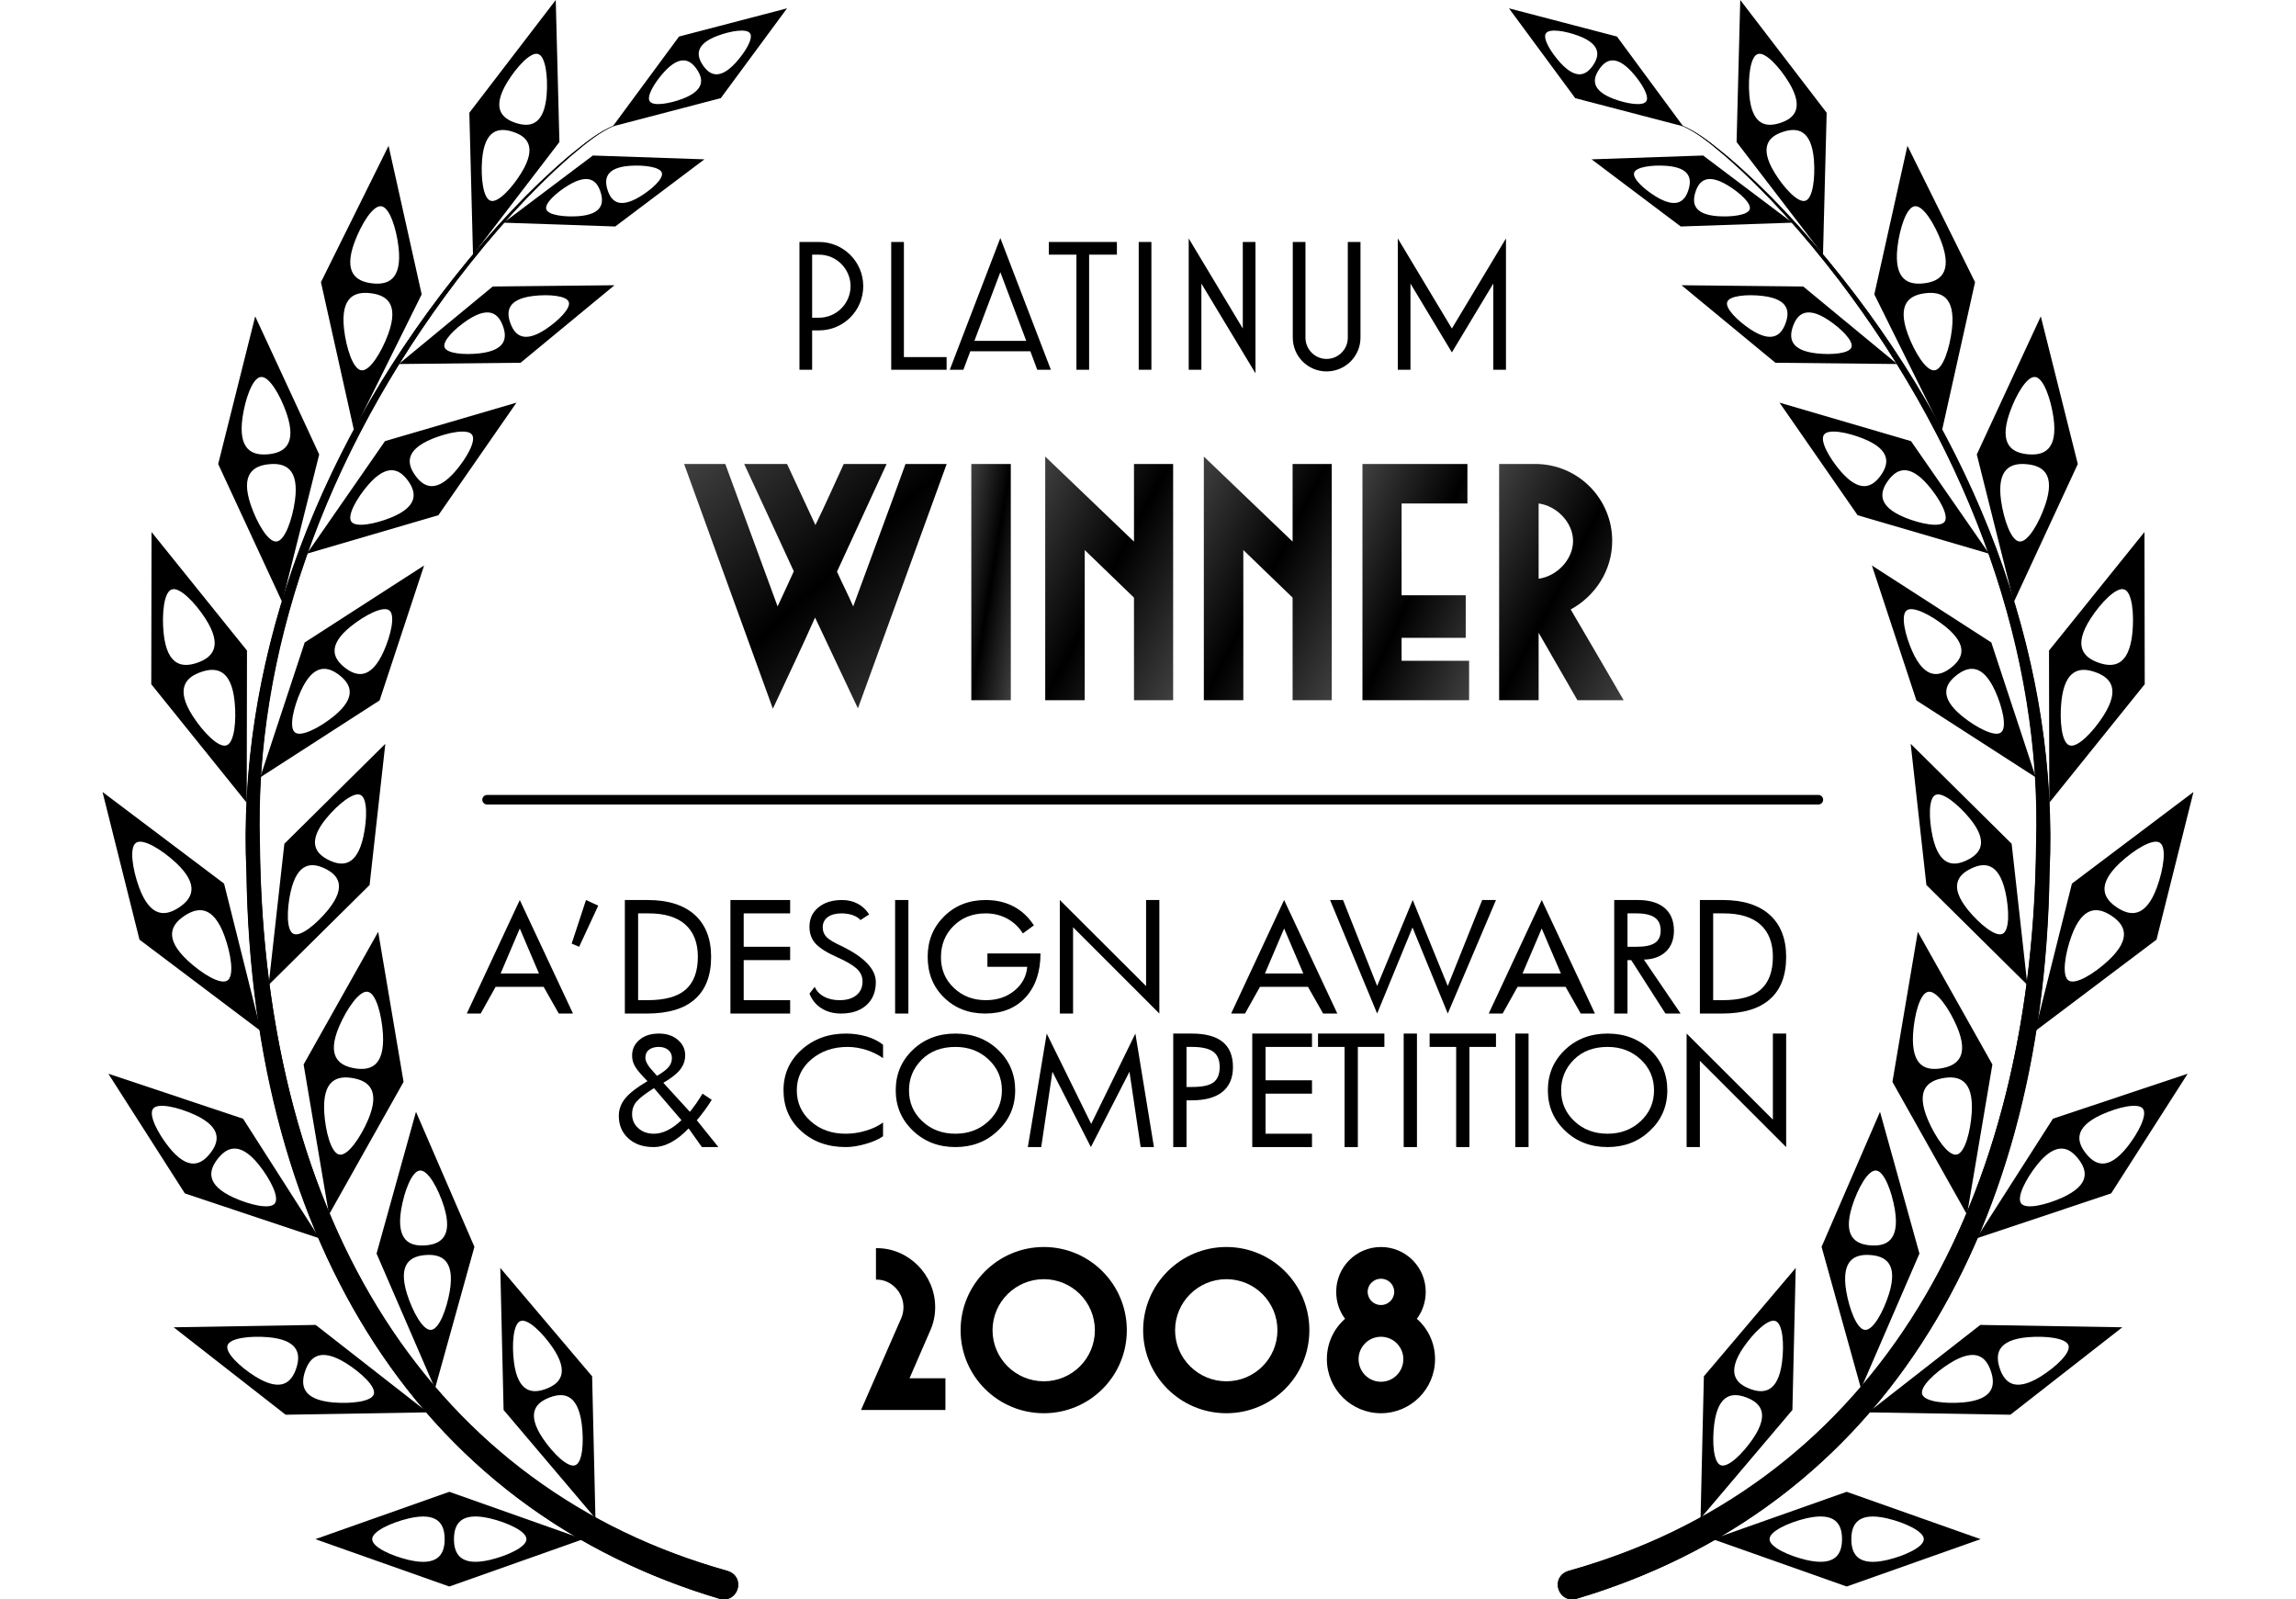 <?xml version="1.0" encoding="utf-8"?>
<!-- Generator: Adobe Illustrator 29.1.0, SVG Export Plug-In . SVG Version: 9.03 Build 55587)  -->
<svg version="1.1" id="Outlined" xmlns="http://www.w3.org/2000/svg" xmlns:xlink="http://www.w3.org/1999/xlink" x="0px" y="0px"
	 viewBox="0 0 680.315 473.907" style="enable-background:new 0 0 680.315 473.907;" xml:space="preserve">
<g>
	<g id="winner">
		
			<linearGradient id="SVGID_1_" gradientUnits="userSpaceOnUse" x1="-80.703" y1="534.676" x2="-79.703" y2="533.676" gradientTransform="matrix(77.805 0 0 -72.504 6488.346 38897.703)">
			<stop  offset="0" style="stop-color:#000000;stop-opacity:0.75"/>
			<stop  offset="0.5" style="stop-color:#000000"/>
			<stop  offset="1" style="stop-color:#000000;stop-opacity:0.75"/>
		</linearGradient>
		<path style="fill:url(#SVGID_1_);" d="M202.705,137.472h12.201l15.501,42.203
			c1.6-3.501,3.2-6.8,4.8-10.401c-4.701-10.201-10.001-21.701-14.701-31.802
			h12.701l8.401,18.101c2.9-5.9,5.7-12.301,8.4-18.101h12.701
			l-14.701,31.902c1.8,4.001,3,6.201,4.8,10.301
			c4.9-13.401,10.701-28.902,15.501-42.203h12.201l-26.302,72.404l-12.701-26.901
			c-3.8,8.601-8.701,18.801-12.501,27.001L202.705,137.472z"/>
		
			<linearGradient id="SVGID_00000119098728446517253170000018362764689180377221_" gradientUnits="userSpaceOnUse" x1="-80.787" y1="534.591" x2="-79.787" y2="533.591" gradientTransform="matrix(11.701 0 0 -70.004 1233.076 37561.223)">
			<stop  offset="0" style="stop-color:#000000;stop-opacity:0.75"/>
			<stop  offset="0.5" style="stop-color:#000000"/>
			<stop  offset="1" style="stop-color:#000000;stop-opacity:0.75"/>
		</linearGradient>
		<path style="fill:url(#SVGID_00000119098728446517253170000018362764689180377221_);" d="M287.805,137.472h11.701
			V207.476h-11.701V137.472z"/>
		
			<linearGradient id="SVGID_00000172430774705734149950000006145030769439602576_" gradientUnits="userSpaceOnUse" x1="-80.795" y1="534.584" x2="-79.795" y2="533.584" gradientTransform="matrix(37.902 0 0 -72.205 3371.737 38735.246)">
			<stop  offset="0" style="stop-color:#000000;stop-opacity:0.75"/>
			<stop  offset="0.5" style="stop-color:#000000"/>
			<stop  offset="1" style="stop-color:#000000;stop-opacity:0.75"/>
		</linearGradient>
		<path style="fill:url(#SVGID_00000172430774705734149950000006145030769439602576_);" d="M347.607,137.472V207.476
			h-11.601v-30.402c-5.4-5.201-9.301-9.001-14.601-14.101V207.476h-11.701v-72.205
			l26.302,25.202v-23.001H347.607z"/>
		
			<linearGradient id="SVGID_00000023996324019178685700000003505771583902845086_" gradientUnits="userSpaceOnUse" x1="-80.795" y1="534.584" x2="-79.795" y2="533.584" gradientTransform="matrix(37.902 0 0 -72.205 3418.741 38735.246)">
			<stop  offset="0" style="stop-color:#000000;stop-opacity:0.75"/>
			<stop  offset="0.5" style="stop-color:#000000"/>
			<stop  offset="1" style="stop-color:#000000;stop-opacity:0.75"/>
		</linearGradient>
		<path style="fill:url(#SVGID_00000023996324019178685700000003505771583902845086_);" d="M394.605,137.472V207.476
			h-11.601v-30.402c-5.4-5.201-9.301-9.001-14.601-14.101V207.476h-11.701v-72.205
			l26.302,25.202v-23.001H394.605z"/>
		
			<linearGradient id="SVGID_00000085234070224756592210000013975910785978375562_" gradientUnits="userSpaceOnUse" x1="-80.791" y1="534.588" x2="-79.791" y2="533.588" gradientTransform="matrix(31.602 0 0 -70.004 2956.745 37561.223)">
			<stop  offset="0" style="stop-color:#000000;stop-opacity:0.75"/>
			<stop  offset="0.5" style="stop-color:#000000"/>
			<stop  offset="1" style="stop-color:#000000;stop-opacity:0.75"/>
		</linearGradient>
		<path style="fill:url(#SVGID_00000085234070224756592210000013975910785978375562_);" d="M403.701,137.472h31.102
			v11.701h-19.501v27.202h19.001v12.601h-19.001v6.801h20.001V207.476h-31.602V137.472z"
			/>
		
			<linearGradient id="SVGID_00000070802292496842171970000017413618523850289336_" gradientUnits="userSpaceOnUse" x1="-80.872" y1="534.507" x2="-79.872" y2="533.507" gradientTransform="matrix(36.902 0 0 -70.004 3425.447 37561.223)">
			<stop  offset="0" style="stop-color:#000000;stop-opacity:0.75"/>
			<stop  offset="0.5" style="stop-color:#000000"/>
			<stop  offset="1" style="stop-color:#000000;stop-opacity:0.75"/>
		</linearGradient>
		<path style="fill:url(#SVGID_00000070802292496842171970000017413618523850289336_);" d="M467.403,207.476
			l-11.501-20.001V207.476h-11.701v-70.004h10.701c12.6,0,22.801,10.201,22.801,22.801
			c0,8.801-5.1,16.401-12.301,20.301c5.001,8.5,10.701,18.301,15.701,26.902
			H467.403z M455.902,149.172v22.301c5.3-0.7,10.201-5.6,10.201-11.201
			C466.103,154.773,461.202,149.873,455.902,149.172z"/>
	</g>
	<g id="awardstatus">
		<path d="M242.683,97.893h-2.044v11.661h-3.758V71.696h5.803
			c7.24,0,13.099,5.858,13.099,13.098C255.782,92.034,249.923,97.893,242.683,97.893z
			 M242.683,75.454h-2.044v18.68h2.044c5.14,0,9.34-4.2,9.34-9.34
			C252.024,79.654,247.823,75.454,242.683,75.454z"/>
		<path d="M264.071,109.554V71.696h3.758v34.1h12.656v3.758H264.071z"/>
		<path d="M305.299,104.083h-17.796l-2.045,5.471h-4.035l14.978-39.019l14.978,39.019
			h-4.035L305.299,104.083z M288.719,100.987h15.364l-7.682-20.338L288.719,100.987z"/>
		<path d="M322.708,75.454v34.1h-3.758V75.454h-8.18v-3.758h20.173v3.758H322.708z"/>
		<path d="M337.407,109.554V71.696h3.758v37.858H337.407z"/>
		<path d="M355.977,84.021v25.533h-3.758V70.646l16.027,26.694V71.696h3.758v38.908
			L355.977,84.021z"/>
		<path d="M393.06,110.051c-5.527,0-10.004-4.477-10.004-10.003v-28.352h3.758v28.352
			c0,3.482,2.819,6.3,6.246,6.3c3.482,0,6.3-2.818,6.3-6.3v-28.352h3.758
			v28.352C403.119,105.575,398.587,110.051,393.06,110.051z"/>
		<path d="M446.226,70.646v38.908h-3.758V84.021l-12.27,20.393L417.929,84.021v25.533
			h-3.758V70.646l16.027,26.694L446.226,70.646z"/>
	</g>
	<g id="year">
		<path d="M255.131,417.762l11.95-27.285c0.414-0.967,0.621-2.072,0.621-3.177
			c0-4.49-3.73-8.151-7.806-8.151h-0.345v-9.325h0.345
			c9.256,0,17.2,7.806,17.2,17.477c0,2.418-0.483,4.766-1.451,6.907
			l-6.147,14.161h10.638v9.395H255.131z"/>
		<path d="M309.29,418.729c-13.608,0-24.661-10.983-24.661-24.591
			c0-13.608,11.052-24.66,24.661-24.66c13.608,0,24.591,11.052,24.591,24.66
			C333.881,407.746,322.898,418.729,309.29,418.729z M309.29,379.01
			c-8.358,0-15.197,6.77-15.197,15.128s6.838,15.128,15.197,15.128
			c8.358,0,15.128-6.77,15.128-15.128S317.648,379.01,309.29,379.01z"/>
		<path d="M363.381,418.729c-13.608,0-24.661-10.983-24.661-24.591
			c0-13.608,11.052-24.66,24.661-24.66c13.608,0,24.591,11.052,24.591,24.66
			C387.972,407.746,376.989,418.729,363.381,418.729z M363.381,379.01
			c-8.358,0-15.197,6.77-15.197,15.128s6.838,15.128,15.197,15.128
			c8.358,0,15.127-6.77,15.127-15.128S371.739,379.01,363.381,379.01z"/>
		<path d="M409.183,418.729c-8.842,0-16.025-7.184-16.025-16.026
			c0-4.766,2.072-9.049,5.388-11.95c-1.658-2.21-2.625-4.974-2.625-8.013
			c0-7.322,5.941-13.263,13.263-13.263c7.322,0,13.263,5.94,13.263,13.263
			c0,3.039-0.967,5.802-2.625,8.013c3.315,2.901,5.388,7.184,5.388,11.95
			C425.209,411.545,418.025,418.729,409.183,418.729z M409.183,396.072
			c-3.661,0-6.631,2.97-6.631,6.631c0,3.73,2.97,6.701,6.631,6.701
			c3.661,0,6.632-2.971,6.632-6.701C415.815,399.043,412.844,396.072,409.183,396.072z
			 M409.183,378.872c-2.141,0-3.937,1.727-3.937,3.869
			c0,2.211,1.796,3.937,3.937,3.937c2.142,0,3.938-1.727,3.938-3.937
			C413.12,380.599,411.324,378.872,409.183,378.872z"/>
	</g>
	
		<line id="hrline" style="fill:none;stroke:#000000;stroke-width:2.835;stroke-linecap:round;stroke-linejoin:round;stroke-miterlimit:10;" x1="144.321" y1="236.949" x2="538.784" y2="236.949"/>
	<g id="adesignaward">
		<g>
			<path style="fill-rule:evenodd;clip-rule:evenodd;" d="M154.016,266.669l-15.703,33.633h4.117
				l4.425-7.913h14.224l4.487,7.913h4.211L154.016,266.669z M148.331,288.433
				l5.686-13.323l5.682,13.323H148.331z"/>
			<path style="fill-rule:evenodd;clip-rule:evenodd;" d="M205.856,271.059
				c-3.257-2.905-7.896-4.39-13.92-4.39h-6.791v33.633h6.577
				c6.238,0,10.97-1.392,14.165-4.235c3.195-2.812,4.822-6.988,4.822-12.549
				C210.709,278.14,209.082,273.995,205.856,271.059z M203.152,293.224
				c-2.397,2.1-6.176,3.119-11.305,3.119h-2.767v-25.716h3.164
				c4.732,0,8.359,1.112,10.815,3.306c2.459,2.197,3.72,5.382,3.72,9.554
				C206.778,287.874,205.549,291.12,203.152,293.224z"/>
			<polygon style="fill-rule:evenodd;clip-rule:evenodd;" points="234.125,296.343 220.36,296.343 
				220.36,284.475 234.125,284.475 234.125,280.52 220.36,280.52 220.36,270.627 
				234.125,270.627 234.125,266.669 216.429,266.669 216.429,300.302 234.125,300.302 			
				"/>
			<path style="fill-rule:evenodd;clip-rule:evenodd;" d="M249.617,280.426l-0.218-0.093
				c-2.242-1.019-3.748-1.917-4.483-2.691c-0.77-0.77-1.14-1.73-1.14-2.905
				c0-1.237,0.494-2.256,1.475-2.998c0.984-0.743,2.366-1.112,4.117-1.112
				c1.23,0,2.335,0.187,3.319,0.525c0.984,0.37,1.751,0.836,2.273,1.454
				l2.58-1.672c-0.919-1.42-2.059-2.47-3.409-3.181
				c-1.351-0.712-2.888-1.085-4.639-1.085c-2.919,0-5.254,0.743-7.005,2.197
				c-1.782,1.451-2.642,3.368-2.642,5.717c0,2.041,0.615,3.71,1.844,5.04
				c1.226,1.33,3.409,2.691,6.542,4.079c2.642,1.174,4.518,2.29,5.654,3.34
				c1.105,1.05,1.689,2.287,1.689,3.71c0,1.793-0.615,3.15-1.845,4.141
				c-1.226,0.988-2.888,1.451-5.005,1.451c-1.724,0-3.257-0.339-4.549-1.05
				c-1.319-0.68-2.242-1.668-2.767-2.905l-1.565,2.01
				c0.736,1.855,1.903,3.306,3.565,4.356c1.658,1.054,3.592,1.548,5.806,1.548
				c3.164,0,5.682-0.836,7.527-2.504c1.844-1.668,2.767-3.924,2.767-6.832
				C259.509,287.197,256.19,283.701,249.617,280.426z"/>
			<rect x="265.226" y="266.669" style="fill-rule:evenodd;clip-rule:evenodd;" width="3.934" height="33.633"/>
			<path style="fill-rule:evenodd;clip-rule:evenodd;" d="M292.576,282.495v3.958h11.799
				c-0.245,2.843-1.506,5.223-3.81,7.078c-2.304,1.886-5.133,2.812-8.449,2.812
				c-3.782,0-6.946-1.205-9.495-3.648c-2.549-2.411-3.81-5.44-3.81-9.026
				c0-3.768,1.23-6.86,3.748-9.333c2.49-2.473,5.654-3.71,9.495-3.71
				c2.335,0,4.456,0.525,6.359,1.544c1.907,1.023,3.44,2.473,4.67,4.39
				l3.257-2.38c-1.596-2.473-3.596-4.328-5.993-5.596
				c-2.394-1.268-5.16-1.917-8.294-1.917c-4.915,0-9.033,1.61-12.29,4.825
				c-3.257,3.212-4.888,7.202-4.888,11.993c0,4.884,1.599,8.901,4.825,12.055
				c3.226,3.181,7.312,4.76,12.228,4.76c5.04,0,9.033-1.606,11.982-4.822
				c2.919-3.216,4.394-7.544,4.394-12.984H292.576z"/>
			<polygon style="fill-rule:evenodd;clip-rule:evenodd;" points="343.521,266.669 339.59,266.669 
				339.59,292.17 314.026,266.669 314.026,300.302 317.957,300.302 317.957,274.737 
				343.521,300.302 			"/>
			<path style="fill-rule:evenodd;clip-rule:evenodd;" d="M380.491,266.669l-15.699,33.633h4.117
				l4.425-7.913h14.224l4.487,7.913h4.207L380.491,266.669z M374.809,288.433
				l5.682-13.323l5.685,13.323H374.809z"/>
			<polygon style="fill-rule:evenodd;clip-rule:evenodd;" points="439.18,266.669 428.98,292.139 
				418.594,266.669 408.055,292.139 397.948,266.669 394.107,266.669 408.055,300.302 
				418.531,274.799 428.98,300.302 443.267,266.669 			"/>
			<path style="fill-rule:evenodd;clip-rule:evenodd;" d="M456.821,266.669l-15.703,33.633h4.117
				l4.425-7.913h14.228l4.487,7.913h4.207L456.821,266.669z M451.135,288.433
				l5.685-13.323l5.685,13.323H451.135z"/>
			<path style="fill-rule:evenodd;clip-rule:evenodd;" d="M487.089,284.319
				c2.763-0.062,4.946-0.864,6.542-2.38c1.568-1.513,2.366-3.585,2.366-6.183
				c0-2.905-0.922-5.161-2.763-6.736c-1.845-1.547-4.487-2.352-7.958-2.352h-6.974
				v33.633h3.931v-15.827h1.105l10.141,15.827h4.487L487.089,284.319z M490.374,279.373
				c-1.136,0.774-2.946,1.147-5.437,1.147h-2.705v-9.893h2.705
				c2.428,0,4.211,0.432,5.378,1.237c1.167,0.805,1.751,2.1,1.751,3.865
				C492.067,277.397,491.483,278.634,490.374,279.373z"/>
			<path style="fill-rule:evenodd;clip-rule:evenodd;" d="M524.391,271.059
				c-3.254-2.905-7.896-4.39-13.917-4.39h-6.791v33.633h6.577
				c6.235,0,10.967-1.392,14.162-4.235c3.195-2.812,4.826-6.988,4.826-12.549
				C529.247,278.14,527.617,273.995,524.391,271.059z M521.69,293.224
				c-2.397,2.1-6.176,3.119-11.309,3.119h-2.763v-25.716h3.164
				c4.732,0,8.356,1.112,10.815,3.306c2.459,2.197,3.717,5.382,3.717,9.554
				C525.313,287.874,524.087,291.12,521.69,293.224z"/>
			<path style="fill-rule:evenodd;clip-rule:evenodd;" d="M206.468,331.924
				c0.829-0.991,1.627-1.979,2.366-2.998c0.736-0.991,1.413-2.01,2.059-3.06
				l-2.736-1.824c-0.584,0.957-1.168,1.886-1.782,2.781
				c-0.615,0.898-1.292,1.762-1.965,2.598l-7.865-8.594
				c2.304-1.33,3.962-2.629,4.978-3.896c0.981-1.264,1.503-2.687,1.503-4.235
				c0-1.855-0.736-3.368-2.18-4.604c-1.475-1.237-3.319-1.855-5.592-1.855
				c-2.397,0-4.331,0.618-5.775,1.855c-1.475,1.237-2.183,2.781-2.183,4.667
				c0,0.991,0.214,1.948,0.677,2.846c0.459,0.926,1.319,2.038,2.611,3.399
				l1.261,1.33c-3.105,1.824-5.285,3.523-6.577,5.098
				c-1.292,1.579-1.907,3.309-1.907,5.195c0,2.718,0.922,4.946,2.829,6.677
				c1.903,1.731,4.394,2.566,7.464,2.566c1.72,0,3.444-0.466,5.164-1.392
				c1.72-0.929,3.471-2.287,5.223-4.142l3.934,5.534h4.884L206.468,331.924z
				 M198.109,316.16c-0.677,0.801-1.814,1.668-3.44,2.594l-1.105-1.237
				c-0.832-0.895-1.416-1.668-1.782-2.318c-0.37-0.649-0.553-1.237-0.553-1.793
				c0-0.988,0.335-1.793,1.043-2.349s1.689-0.863,2.95-0.863
				c1.136,0,2.059,0.307,2.794,0.895c0.708,0.618,1.078,1.392,1.078,2.38
				C199.093,314.488,198.754,315.386,198.109,316.16z M197.801,334.891
				c-1.35,0.681-2.705,1.019-4.024,1.019c-1.876,0-3.409-0.525-4.639-1.637
				c-1.23-1.081-1.844-2.473-1.844-4.142c0-1.485,0.432-2.722,1.351-3.772
				c0.891-1.05,2.615-2.349,5.133-3.958l8.141,9.492
				C200.537,333.223,199.155,334.211,197.801,334.891z"/>
			<path style="fill-rule:evenodd;clip-rule:evenodd;" d="M261.654,332.574
				c-1.413,1.05-3.102,1.855-5.098,2.442c-1.996,0.618-3.996,0.895-5.993,0.895
				c-4.117,0-7.558-1.206-10.324-3.679c-2.763-2.442-4.145-5.502-4.145-9.212
				c0-3.648,1.444-6.708,4.331-9.15c2.888-2.439,6.452-3.675,10.722-3.675
				c1.813,0,3.658,0.307,5.561,0.895c1.876,0.618,3.534,1.423,4.946,2.442v-3.986
				c-1.319-1.053-2.946-1.855-4.853-2.442c-1.934-0.556-3.993-0.867-6.145-0.867
				c-5.223,0-9.616,1.606-13.181,4.822c-3.565,3.216-5.316,7.202-5.316,11.962
				c0,4.884,1.72,8.936,5.223,12.086c3.503,3.185,7.896,4.763,13.243,4.763
				c1.751,0,3.717-0.311,5.869-0.929c2.152-0.618,3.872-1.361,5.16-2.287V332.574z
				"/>
			<path style="fill-rule:evenodd;clip-rule:evenodd;" d="M295.733,311.058
				c-3.378-3.216-7.589-4.822-12.628-4.822c-5.04,0-9.247,1.606-12.628,4.822
				c-3.378,3.216-5.067,7.233-5.067,11.993c0,4.729,1.689,8.718,5.098,11.965
				c3.382,3.243,7.589,4.853,12.597,4.853c4.977,0,9.157-1.61,12.566-4.853
				c3.413-3.216,5.133-7.205,5.133-11.965S299.115,314.273,295.733,311.058z
				 M292.908,332.201c-2.642,2.473-5.931,3.71-9.803,3.71
				c-3.931,0-7.219-1.237-9.831-3.71c-2.642-2.473-3.934-5.502-3.934-9.15
				c0-3.523,1.261-6.552,3.779-9.088c2.521-2.504,5.837-3.768,9.986-3.768
				c3.903,0,7.16,1.237,9.803,3.706c2.642,2.473,3.962,5.534,3.962,9.15
				C296.869,326.667,295.55,329.727,292.908,332.201z"/>
			<polygon style="fill-rule:evenodd;clip-rule:evenodd;" points="336.419,306.236 323.328,333.005 
				310.147,306.236 304.555,339.869 308.52,339.869 311.836,317.548 323.235,339.869 
				334.665,317.548 337.984,339.869 341.918,339.869 			"/>
			<path style="fill-rule:evenodd;clip-rule:evenodd;" d="M362.291,308.709
				c-2.028-1.637-5.067-2.473-9.157-2.473h-5.499v33.633h3.934v-13.851h1.565
				c3.965,0,6.977-0.832,9.067-2.501c2.086-1.672,3.133-4.145,3.133-7.357
				C365.334,312.85,364.319,310.377,362.291,308.709z M359.559,320.702
				c-1.23,0.929-3.351,1.361-6.3,1.361h-1.689v-11.868h1.689
				c2.888,0,4.946,0.494,6.238,1.42c1.261,0.929,1.903,2.442,1.903,4.546
				C361.4,318.26,360.785,319.776,359.559,320.702z"/>
			<polygon style="fill-rule:evenodd;clip-rule:evenodd;" points="388.75,335.91 374.985,335.91 
				374.985,324.042 388.75,324.042 388.75,320.083 374.985,320.083 374.985,310.194 
				388.75,310.194 388.75,306.236 371.051,306.236 371.051,339.869 388.75,339.869 			
				"/>
			<polygon style="fill-rule:evenodd;clip-rule:evenodd;" points="410.2,306.236 390.536,306.236 
				390.536,310.194 398.401,310.194 398.401,339.869 402.335,339.869 402.335,310.194 
				410.2,310.194 			"/>
			<rect x="415.917" y="306.236" style="fill-rule:evenodd;clip-rule:evenodd;" width="3.934" height="33.633"/>
			<polygon style="fill-rule:evenodd;clip-rule:evenodd;" points="443.267,306.236 423.602,306.236 
				423.602,310.194 431.467,310.194 431.467,339.869 435.401,339.869 435.401,310.194 
				443.267,310.194 			"/>
			<rect x="448.987" y="306.236" style="fill-rule:evenodd;clip-rule:evenodd;" width="3.931" height="33.633"/>
			<path style="fill-rule:evenodd;clip-rule:evenodd;" d="M488.961,311.058
				c-3.378-3.216-7.589-4.822-12.628-4.822c-5.036,0-9.247,1.606-12.628,4.822
				c-3.378,3.216-5.067,7.233-5.067,11.993c0,4.729,1.689,8.718,5.098,11.965
				c3.382,3.243,7.589,4.853,12.597,4.853c4.977,0,9.157-1.61,12.57-4.853
				c3.409-3.216,5.129-7.205,5.129-11.965S492.343,314.273,488.961,311.058z
				 M486.136,332.201c-2.643,2.473-5.931,3.71-9.803,3.71
				c-3.931,0-7.219-1.237-9.831-3.71c-2.642-2.473-3.934-5.502-3.934-9.15
				c0-3.523,1.261-6.552,3.779-9.088c2.522-2.504,5.841-3.768,9.986-3.768
				c3.903,0,7.16,1.237,9.803,3.706c2.642,2.473,3.962,5.534,3.962,9.15
				C490.098,326.667,488.778,329.727,486.136,332.201z"/>
			<polygon style="fill-rule:evenodd;clip-rule:evenodd;" points="529.247,306.236 525.313,306.236 
				525.313,331.738 499.752,306.236 499.752,339.869 503.683,339.869 503.683,314.305 
				529.247,339.869 			"/>
			<polygon style="fill-rule:evenodd;clip-rule:evenodd;" points="173.632,266.669 169.391,279.59 
				171.605,280.52 177.256,268.34 			"/>
		</g>
	</g>
	<g id="right_x5F_branch">
		<path d="M465.81,473.907c-2.485,0-3.923-1.917-4.208-3.698
			c-0.264-1.648,0.386-3.888,3.083-4.773
			c86.941-24.256,137.457-102.678,138.599-215.16
			c1.773-56.03-18.962-115.422-58.387-167.238
			c-11.309-14.754-22.2-26.668-33.296-36.42l-1.107-0.931
			c-3.793-3.195-7.715-6.498-12.324-8.476c-0.036-0.015-0.053-0.057-0.038-0.092
			c0.012-0.027,0.038-0.044,0.065-0.044c0.009,0,0.018,0.002,0.027,0.005
			c4.646,1.903,8.622,5.142,12.468,8.274l1.172,0.953
			c11.285,9.601,22.4,21.373,33.984,35.992
			c42.439,53.658,64.265,116.276,61.456,176.318
			c-1.598,110.707-52.702,189.116-140.208,215.12
			C466.658,473.851,466.226,473.907,465.81,473.907z"/>
		<path d="M498.198,37.146c5.105,2.091,9.375,5.779,13.623,9.217
			c12.59,10.711,23.718,23.039,33.973,35.981
			c39.29,49.676,64.434,112.303,61.441,176.27
			c-1.392,96.471-41.764,185.817-140.158,215.055
			c-5.439,1.393-7.828-6.375-2.37-8.167
			c99.168-27.667,137.675-119.354,138.647-215.226
			c1.917-60.579-22.092-119.56-58.401-167.282
			c-10.013-13.064-20.922-25.547-33.306-36.43
			C507.46,43.058,503.263,39.321,498.198,37.146L498.198,37.146z"/>
		<g>
			<path d="M507.496,456.04l39.685,14.031l39.685-14.031l-39.685-14.031L507.496,456.04z
				 M535.068,462.169c-5.229-1.261-10.734-3.829-10.734-6.11v-0.048
				c0-2.281,5.504-4.849,10.734-6.11c8.917-2.106,10.733,1.847,10.733,6.134
				C545.801,460.322,543.985,464.275,535.068,462.169z M559.294,449.912
				c5.229,1.261,10.733,3.829,10.733,6.11v0.048
				c0,2.281-5.504,4.849-10.733,6.11c-8.917,2.106-10.734-1.846-10.734-6.134
				C548.56,451.758,550.377,447.806,559.294,449.912z"/>
		</g>
		<g>
			<path d="M628.86,393.266l-42.086-0.702l-33.175,25.907l42.086,0.702L628.86,393.266z
				 M600.769,396.211c5.359-0.465,11.394,0.222,12.118,2.385l0.015,0.046
				c0.724,2.163-3.679,6.346-8.238,9.202c-7.787,4.829-10.764,1.658-12.126-2.408
				C591.178,401.37,591.645,397.046,600.769,396.211z M581.689,415.526
				c-5.359,0.465-11.394-0.222-12.118-2.385l-0.015-0.046
				c-0.724-2.163,3.679-6.346,8.238-9.202c7.787-4.829,10.764-1.658,12.126,2.408
				C591.281,410.367,590.814,414.691,581.689,415.526z"/>
		</g>
		<g>
			<path d="M585.618,366.931l39.925-13.332l22.673-35.464l-39.925,13.332L585.618,366.931z
				 M611.131,354.813c-4.9,2.22-10.819,3.579-12.222,1.78l-0.03-0.038
				c-1.402-1.799,1.36-7.208,4.709-11.417c5.738-7.143,9.601-5.142,12.236-1.761
				C618.461,346.758,619.459,350.992,611.131,354.813z M622.703,330.253
				c4.9-2.22,10.819-3.579,12.221-1.78l0.03,0.038
				c1.402,1.799-1.36,7.208-4.709,11.417c-5.738,7.143-9.601,5.142-12.236,1.761
				C615.373,338.308,614.375,334.074,622.703,330.253z"/>
		</g>
		<g>
			<path d="M649.938,234.658l-36.015,27.145l-10.95,43.749l36.015-27.145L649.938,234.658z
				 M628.15,255.659c4.221-3.925,9.771-7.322,11.808-5.972l0.043,0.029
				c2.037,1.35,1.074,7.785-0.894,13.202c-3.396,9.211-8,8.495-11.83,5.958
				C623.448,266.339,620.992,262.378,628.15,255.659z M624.762,284.551
				c-4.221,3.925-9.771,7.322-11.808,5.972l-0.043-0.029
				c-2.037-1.35-1.074-7.785,0.894-13.202c3.396-9.211,8.001-8.495,11.83-5.958
				C629.464,273.871,631.92,277.832,624.762,284.551z"/>
		</g>
		<g>
			<path d="M635.415,157.632l-28.285,35.126l0.078,45.099l28.285-35.126L635.415,157.632z
				 M619.422,183.323c3.133-4.838,7.685-9.488,9.99-8.678l0.049,0.017
				c2.305,0.811,2.945,7.286,2.361,13.02c-1.04,9.762-5.681,10.193-10.014,8.669
				C617.474,194.828,614.125,191.588,619.422,183.323z M623.202,212.166
				c-3.133,4.837-7.685,9.488-9.99,8.678l-0.049-0.017
				c-2.305-0.81-2.945-7.286-2.361-13.02c1.04-9.762,5.681-10.193,10.014-8.669
				C625.15,200.661,628.499,203.901,623.202,212.166z"/>
		</g>
		<g>
			<path d="M604.697,93.738l-18.966,40.917l10.966,43.745l18.966-40.917L604.697,93.738z
				 M595.381,122.53c1.872-5.451,5.166-11.063,7.599-10.833l0.052,0.005
				c2.433,0.23,4.617,6.36,5.435,12.065c1.348,9.724-3.051,11.263-7.625,10.831
				C596.269,134.166,592.236,131.83,595.381,122.53z M606.013,149.608
				c-1.872,5.451-5.166,11.063-7.599,10.833l-0.052-0.005
				c-2.433-0.23-4.617-6.36-5.435-12.065
				c-1.348-9.724,3.051-11.263,7.625-10.831
				C605.126,137.972,609.159,140.308,606.013,149.608z"/>
		</g>
		<g>
			<path d="M565.179,43.2l-9.809,44.019l20.038,40.403l9.809-44.019L565.179,43.2z
				 M562.214,73.317c0.667-5.725,2.689-11.91,5.115-12.204l0.052-0.006
				c2.426-0.294,5.867,5.23,7.882,10.629c3.389,9.214-0.581,11.655-5.141,12.207
				C565.561,84.496,561.123,83.073,562.214,73.317z M578.373,97.506
				c-0.667,5.725-2.689,11.91-5.115,12.204l-0.051,0.006
				c-2.426,0.294-5.867-5.23-7.882-10.629c-3.389-9.214,0.581-11.655,5.141-12.207
				C575.026,86.327,579.464,87.749,578.373,97.506z"/>
		</g>
		<g>
			<path d="M515.645,0l-1.086,42.078L540.162,75.489l1.086-42.078L515.645,0z M518.333,28.116
				c-0.416-5.363,0.326-11.391,2.495-12.096l0.046-0.015
				c2.169-0.705,6.312,3.737,9.126,8.321c4.757,7.831,1.559,10.779-2.518,12.103
				C523.405,37.755,519.085,37.248,518.333,28.116z M537.474,47.372
				c0.416,5.363-0.326,11.391-2.495,12.096l-0.046,0.015
				c-2.169,0.704-6.312-3.737-9.126-8.321c-4.757-7.831-1.559-10.779,2.518-12.103
				S536.722,38.24,537.474,47.372z"/>
		</g>
		<g>
			<path d="M447.109,2.469l19.637,26.612l32,8.356l-19.637-26.612L447.109,2.469z
				 M462.347,18.603c-2.847-3.124-5.296-7.22-4.291-8.703l0.021-0.032
				c1.005-1.484,5.717-0.73,9.675,0.754c6.729,2.559,6.169,5.93,4.281,8.719
				S467.22,23.902,462.347,18.603z M483.508,21.302
				c2.846,3.124,5.296,7.22,4.291,8.703l-0.021,0.032
				c-1.005,1.484-5.717,0.73-9.675-0.754c-6.729-2.559-6.169-5.93-4.281-8.719
				C475.711,17.775,478.634,16.003,483.508,21.302z"/>
		</g>
		<g>
			<path d="M532.076,375.681l-27.212,32.114l-0.98,42.081l27.212-32.114L532.076,375.681z
				 M516.554,399.278c3.036-4.44,7.392-8.674,9.524-7.863l0.045,0.017
				c2.132,0.81,2.578,6.867,1.899,12.204c-1.199,9.084-5.539,9.378-9.546,7.855
				C514.468,409.968,511.418,406.866,516.554,399.278z M519.406,426.278
				c-3.036,4.44-7.392,8.674-9.524,7.863l-0.045-0.017
				c-2.132-0.81-2.577-6.867-1.899-12.204c1.199-9.084,5.539-9.378,9.546-7.855
				C521.493,415.589,524.542,418.691,519.406,426.278z"/>
		</g>
		<g>
			<path d="M557.057,329.42l-17.314,40.01l11.681,42.001l17.314-40.01L557.057,329.42z
				 M548.768,357.474c1.674-5.314,4.718-10.819,7.075-10.657l0.05,0.003
				c2.357,0.162,4.619,6.031,5.551,11.524c1.543,9.364-2.67,10.96-7.1,10.655
				C549.915,368.696,545.96,366.539,548.768,357.474z M559.714,383.377
				c-1.674,5.314-4.718,10.819-7.075,10.657l-0.05-0.003
				c-2.357-0.162-4.619-6.031-5.551-11.524c-1.543-9.364,2.67-10.96,7.1-10.655
				C558.568,372.155,562.522,374.312,559.714,383.377z"/>
		</g>
		<g>
			<path d="M568.255,276.087l-7.521,44.467l22.1,39.313l7.521-44.467L568.255,276.087z
				 M566.85,306.316c0.371-5.752,2.07-12.033,4.478-12.452l0.051-0.009
				c2.407-0.419,6.129,4.919,8.421,10.208c3.861,9.026,0.022,11.669-4.503,12.457
				C570.771,317.307,566.266,316.116,566.85,306.316z M584.238,329.638
				c-0.37,5.751-2.07,12.033-4.477,12.452l-0.051,0.009
				c-2.407,0.419-6.129-4.919-8.421-10.208c-3.861-9.026-0.023-11.669,4.503-12.457
				C580.318,318.647,584.823,319.838,584.238,329.638z"/>
		</g>
		<g>
			<path d="M566.141,220.386l4.66,41.833l29.918,29.608l-4.66-41.833L566.141,220.386z
				 M572.637,247.873c-1.143-5.256-1.23-11.329,0.823-12.323l0.044-0.021
				c2.053-0.994,6.762,2.842,10.175,7c5.781,7.109,3.014,10.466-0.845,12.333
				C578.975,256.73,574.627,256.817,572.637,247.873z M594.224,264.34
				c1.143,5.256,1.23,11.329-0.823,12.323l-0.044,0.021
				c-2.053,0.994-6.762-2.842-10.176-7c-5.78-7.109-3.014-10.466,0.845-12.334
				C587.886,255.483,592.235,255.396,594.224,264.34z"/>
		</g>
		<g>
			<path d="M554.652,167.548l13.183,39.975l35.379,22.806l-13.183-39.975L554.652,167.548z
				 M566.675,193.106c-2.202-4.908-3.539-10.833-1.735-12.228l0.038-0.03
				c1.804-1.395,7.203,1.387,11.4,4.752c7.122,5.765,5.107,9.62,1.715,12.243
				C574.702,200.467,570.465,201.448,566.675,193.106z M591.192,204.77
				c2.202,4.908,3.539,10.833,1.735,12.228l-0.038,0.03
				c-1.804,1.396-7.203-1.387-11.4-4.752c-7.122-5.765-5.107-9.62-1.715-12.243
				C583.164,197.41,587.402,196.428,591.192,204.77z"/>
		</g>
		<g>
			<path d="M527.286,119.304l23.135,33.35l38.956,11.398l-23.135-33.35L527.286,119.304z
				 M545.4,139.643c-3.38-3.935-6.238-9.047-4.952-10.831l0.027-0.038
				c1.286-1.784,7.039-0.69,11.841,1.272c8.163,3.38,7.356,7.496,4.939,10.85
				C554.838,144.25,551.189,146.318,545.4,139.643z M571.263,143.713
				c3.38,3.935,6.238,9.047,4.952,10.831l-0.027,0.038
				c-1.286,1.784-7.039,0.69-11.841-1.272c-8.163-3.38-7.356-7.496-4.938-10.85
				C561.825,139.106,565.474,137.038,571.263,143.713z"/>
		</g>
		<g>
			<path d="M498.236,84.513l27.824,22.968l36.077,0.375l-27.824-22.967L498.236,84.513z
				 M518.632,97.555c-3.839-2.553-7.516-6.239-6.845-8.076l0.014-0.039
				c0.671-1.836,5.857-2.285,10.438-1.762c7.799,0.927,8.099,4.643,6.838,8.095
				C527.817,99.226,525.192,101.874,518.632,97.555z M541.742,94.812
				c3.839,2.553,7.516,6.239,6.845,8.076l-0.014,0.039
				c-0.671,1.836-5.857,2.285-10.438,1.762c-7.799-0.927-8.099-4.643-6.838-8.095
				C532.557,93.142,535.182,90.494,541.742,94.812z"/>
		</g>
		<g>
			<path d="M531.066,65.975l-26.419-19.896l-33.053,1.131l26.419,19.896L531.066,65.975z
				 M511.855,54.865c3.62,2.181,7.137,5.407,6.598,7.116l-0.011,0.036
				c-0.539,1.709-5.271,2.332-9.487,2.04c-7.18-0.53-7.606-3.921-6.592-7.134
				C503.376,53.711,505.671,51.179,511.855,54.865z M490.804,58.321
				c-3.62-2.181-7.137-5.407-6.598-7.116l0.011-0.036
				c0.539-1.709,5.271-2.332,9.487-2.04c7.18,0.53,7.606,3.921,6.592,7.134
				C499.284,59.475,496.988,62.007,490.804,58.321z"/>
		</g>
		
			<animateTransform  accumulate="none" additive="replace" attributeName="transform" calcMode="linear" dur="2s" fill="freeze" from="300,0" restart="always" to="0,0" type="translate">
			</animateTransform>
		
			<animateTransform  accumulate="none" additive="replace" attributeName="transform" begin="4s" calcMode="linear" dur="6s" fill="remove" repeatCount="indefinite" restart="always" type="translate" values="0,0; 10,0; 0,0">
			</animateTransform>
	</g>
	<g id="left_x5F_branch">
		<path d="M214.505,473.907c2.485,0,3.923-1.917,4.208-3.698
			c0.264-1.648-0.386-3.888-3.083-4.773
			C128.688,441.18,78.172,362.758,77.031,250.277
			c-1.773-56.03,18.962-115.422,58.387-167.238
			c11.309-14.754,22.2-26.668,33.296-36.42l1.108-0.931
			c3.793-3.195,7.715-6.498,12.324-8.476c0.036-0.015,0.053-0.057,0.038-0.092
			c-0.012-0.027-0.038-0.044-0.065-0.044c-0.009,0-0.018,0.002-0.027,0.005
			c-4.646,1.903-8.623,5.142-12.468,8.274l-1.172,0.953
			c-11.285,9.601-22.4,21.373-33.984,35.992
			c-42.439,53.658-64.265,116.276-61.456,176.318
			c1.598,110.707,52.702,189.116,140.208,215.12
			C213.656,473.851,214.089,473.907,214.505,473.907z"/>
		<path d="M182.117,37.146c-5.105,2.091-9.375,5.779-13.623,9.217
			c-12.59,10.711-23.718,23.039-33.973,35.981
			c-39.29,49.676-64.433,112.303-61.441,176.27
			c1.392,96.471,41.764,185.817,140.158,215.055
			c5.439,1.393,7.828-6.375,2.37-8.167
			C116.439,437.836,77.933,346.149,76.96,250.277
			c-1.917-60.579,22.092-119.56,58.401-167.282
			c10.013-13.064,20.922-25.547,33.306-36.43
			C172.854,43.058,177.052,39.321,182.117,37.146L182.117,37.146z"/>
		<g>
			<path d="M133.134,442.01l-39.685,14.031l39.685,14.031l39.685-14.031L133.134,442.01z
				 M134.514,456.035c0-4.287,1.816-8.24,10.734-6.134
				c5.229,1.261,10.734,3.829,10.734,6.11v0.048c0,2.281-5.504,4.849-10.734,6.11
				C136.33,464.275,134.514,460.322,134.514,456.035z M131.754,456.046
				c0,4.287-1.816,8.24-10.734,6.134c-5.229-1.261-10.733-3.829-10.733-6.11v-0.048
				c0-2.281,5.504-4.849,10.733-6.11C129.938,447.806,131.754,451.758,131.754,456.046z
				"/>
		</g>
		<g>
			<path d="M84.63,419.173l42.086-0.702l-33.175-25.907l-42.086,0.702L84.63,419.173z
				 M87.776,405.436c-1.362,4.065-4.339,7.236-12.126,2.408
				c-4.558-2.856-8.962-7.039-8.238-9.202l0.015-0.046
				c0.724-2.163,6.759-2.85,12.118-2.385
				C88.67,397.046,89.137,401.37,87.776,405.436z M90.396,406.301
				c1.362-4.065,4.339-7.236,12.126-2.408c4.558,2.856,8.962,7.039,8.238,9.202
				l-0.015,0.046c-0.724,2.163-6.759,2.85-12.118,2.385
				C89.501,414.691,89.034,410.367,90.396,406.301z"/>
		</g>
		<g>
			<path d="M72.024,331.467L32.099,318.135l22.673,35.464l39.925,13.332L72.024,331.467z
				 M64.489,343.377c2.636-3.381,6.498-5.382,12.236,1.761
				c3.349,4.21,6.111,9.619,4.709,11.417l-0.03,0.038
				c-1.402,1.799-7.322,0.44-12.221-1.78
				C60.856,350.992,61.854,346.758,64.489,343.377z M62.306,341.689
				c-2.636,3.381-6.498,5.382-12.236-1.761c-3.349-4.21-6.112-9.619-4.709-11.417
				l0.03-0.038c1.402-1.799,7.322-0.44,12.222,1.78
				C65.94,334.074,64.942,338.308,62.306,341.689z"/>
		</g>
		<g>
			<path d="M41.327,278.407l36.015,27.145L66.391,261.802l-36.015-27.145L41.327,278.407z
				 M53.038,268.876c-3.83,2.537-8.435,3.253-11.83-5.958
				c-1.968-5.417-2.931-11.853-0.894-13.202l0.043-0.029
				c2.037-1.35,7.588,2.047,11.808,5.972
				C59.323,262.378,56.867,266.339,53.038,268.876z M54.68,271.334
				c3.829-2.537,8.434-3.253,11.83,5.958c1.968,5.417,2.931,11.853,0.894,13.202
				l-0.043,0.029c-2.037,1.35-7.588-2.047-11.808-5.972
				C48.395,277.832,50.851,273.871,54.68,271.334z"/>
		</g>
		<g>
			<path d="M44.821,202.731l28.285,35.126l0.079-45.099l-28.285-35.126L44.821,202.731z
				 M58.507,196.352c-4.334,1.524-8.974,1.093-10.014-8.669
				c-0.584-5.734,0.056-12.21,2.361-13.02l0.049-0.017
				c2.305-0.811,6.857,3.84,9.99,8.678
				C66.19,191.588,62.841,194.828,58.507,196.352z M59.499,199.137
				c4.333-1.524,8.974-1.093,10.014,8.669c0.584,5.734-0.056,12.21-2.361,13.02
				l-0.049,0.017c-2.305,0.811-6.857-3.84-9.99-8.678
				C51.816,203.901,55.165,200.661,59.499,199.137z"/>
		</g>
		<g>
			<path d="M64.651,137.483l18.966,40.917l10.966-43.745l-18.966-40.917L64.651,137.483z
				 M79.473,134.598c-4.573,0.432-8.972-1.107-7.625-10.831
				c0.818-5.705,3.002-11.835,5.435-12.065l0.052-0.005
				c2.433-0.23,5.727,5.382,7.599,10.833
				C88.079,131.83,84.046,134.166,79.473,134.598z M79.763,137.54
				c4.573-0.432,8.972,1.107,7.625,10.831c-0.818,5.705-3.002,11.835-5.435,12.065
				l-0.052,0.005c-2.433,0.23-5.727-5.382-7.599-10.833
				C71.156,140.308,75.189,137.972,79.763,137.54z"/>
		</g>
		<g>
			<path d="M95.098,83.603l9.809,44.019l20.038-40.403l-9.809-44.019L95.098,83.603z
				 M110.193,83.943c-4.56-0.553-8.53-2.994-5.141-12.207
				c2.015-5.4,5.456-10.923,7.882-10.629l0.051,0.006
				c2.426,0.294,4.448,6.479,5.115,12.204
				C119.191,83.073,114.754,84.496,110.193,83.943z M109.849,86.88
				c4.56,0.553,8.53,2.994,5.141,12.207c-2.015,5.4-5.456,10.923-7.882,10.629
				l-0.052-0.006c-2.426-0.294-4.448-6.479-5.115-12.204
				C100.851,87.749,105.289,86.327,109.849,86.88z"/>
		</g>
		<g>
			<path d="M139.067,33.41L140.153,75.489l25.603-33.411L164.67,0L139.067,33.41z
				 M152.832,36.43c-4.078-1.324-7.276-4.272-2.519-12.103
				c2.815-4.584,6.957-9.026,9.126-8.321l0.046,0.015
				c2.169,0.704,2.911,6.733,2.495,12.096
				C161.23,37.248,156.91,37.755,152.832,36.43z M151.99,39.058
				c4.078,1.324,7.276,4.272,2.519,12.103c-2.815,4.584-6.957,9.026-9.126,8.321
				l-0.046-0.015c-2.169-0.704-2.911-6.733-2.495-12.096
				C143.593,38.24,147.913,37.734,151.99,39.058z"/>
		</g>
		<g>
			<path d="M201.206,10.824l-19.637,26.612l32-8.356l19.637-26.612L201.206,10.824z
				 M208.283,19.341c-1.889-2.789-2.449-6.161,4.281-8.719
				c3.958-1.483,8.67-2.238,9.675-0.754l0.021,0.032
				c1.005,1.484-1.445,5.579-4.291,8.703
				C213.095,23.902,210.172,22.13,208.283,19.341z M206.492,20.564
				c1.889,2.789,2.449,6.161-4.281,8.719c-3.958,1.483-8.67,2.238-9.675,0.754
				l-0.021-0.032c-1.005-1.484,1.445-5.579,4.291-8.703
				C201.681,16.003,204.604,17.775,206.492,20.564z"/>
		</g>
		<g>
			<path d="M149.219,417.762l27.212,32.114l-0.98-42.081l-27.212-32.114L149.219,417.762z
				 M161.84,411.491c-4.008,1.523-8.348,1.229-9.546-7.855
				c-0.679-5.336-0.233-11.394,1.899-12.204l0.045-0.017
				c2.132-0.81,6.488,3.423,9.524,7.863
				C168.897,406.866,165.847,409.968,161.84,411.491z M162.83,414.066
				c4.008-1.523,8.347-1.229,9.546,7.855c0.679,5.336,0.233,11.394-1.899,12.204
				l-0.045,0.017c-2.132,0.81-6.488-3.423-9.524-7.863
				C155.773,418.691,158.822,415.589,162.83,414.066z"/>
		</g>
		<g>
			<path d="M111.576,371.421l17.314,40.01l11.681-42.001l-17.314-40.01L111.576,371.421z
				 M125.97,369c-4.43,0.304-8.643-1.292-7.1-10.655
				c0.932-5.493,3.195-11.362,5.551-11.524l0.05-0.003
				c2.357-0.162,5.401,5.343,7.075,10.657
				C134.355,366.539,130.4,368.696,125.97,369z M126.177,371.851
				c4.43-0.304,8.643,1.292,7.1,10.655c-0.932,5.493-3.194,11.362-5.551,11.524
				l-0.05,0.003c-2.357,0.162-5.401-5.343-7.075-10.657
				C117.792,374.312,121.747,372.155,126.177,371.851z"/>
		</g>
		<g>
			<path d="M89.96,315.4l7.521,44.467l22.1-39.313l-7.521-44.467L89.96,315.4z
				 M105.018,316.519c-4.526-0.788-8.364-3.431-4.503-12.457
				c2.292-5.288,6.013-10.627,8.421-10.208l0.051,0.009
				c2.408,0.419,4.107,6.701,4.477,12.452
				C114.049,316.116,109.544,317.307,105.018,316.519z M104.523,319.434
				c4.526,0.788,8.364,3.431,4.503,12.457c-2.292,5.288-6.013,10.626-8.421,10.208
				l-0.051-0.009c-2.408-0.419-4.107-6.701-4.477-12.452
				C95.492,319.838,99.997,318.647,104.523,319.434z"/>
		</g>
		<g>
			<path d="M84.255,249.994l-4.66,41.833l29.919-29.608l4.66-41.833L84.255,249.994z
				 M97.48,254.862c-3.859-1.868-6.625-5.224-0.845-12.333
				c3.413-4.158,8.123-7.993,10.175-7l0.044,0.021
				c2.053,0.994,1.966,7.067,0.823,12.323
				C105.688,256.817,101.34,256.73,97.48,254.862z M96.288,257.351
				c3.859,1.868,6.625,5.225,0.845,12.334c-3.413,4.158-8.122,7.993-10.175,7
				l-0.044-0.021c-2.053-0.994-1.966-7.067-0.823-12.323
				C88.08,255.396,92.429,255.483,96.288,257.351z"/>
		</g>
		<g>
			<path d="M90.284,190.354l-13.183,39.975l35.379-22.806l13.183-39.975L90.284,190.354z
				 M102.221,197.844c-3.391-2.623-5.406-6.478,1.715-12.243
				c4.197-3.365,9.596-6.147,11.4-4.752l0.038,0.03
				c1.804,1.396,0.468,7.32-1.734,12.228
				C109.85,201.448,105.613,200.467,102.221,197.844z M100.542,200.033
				c3.391,2.623,5.406,6.478-1.715,12.243c-4.197,3.365-9.596,6.147-11.4,4.752
				l-0.038-0.03c-1.804-1.396-0.468-7.32,1.734-12.228
				C92.913,196.428,97.15,197.41,100.542,200.033z"/>
		</g>
		<g>
			<path d="M114.073,130.702l-23.135,33.35l38.956-11.398l23.135-33.35L114.073,130.702z
				 M123.06,140.896c-2.417-3.354-3.225-7.47,4.939-10.85
				c4.802-1.962,10.555-3.056,11.841-1.272l0.027,0.038
				c1.286,1.784-1.572,6.896-4.952,10.831
				C129.126,146.318,125.477,144.25,123.06,140.896z M120.907,142.46
				c2.417,3.354,3.225,7.47-4.939,10.85c-4.802,1.962-10.555,3.056-11.841,1.272
				l-0.027-0.038c-1.286-1.784,1.572-6.896,4.952-10.831
				C114.841,137.038,118.49,139.106,120.907,142.46z"/>
		</g>
		<g>
			<path d="M146.001,84.888l-27.824,22.967l36.077-0.375l27.824-22.968L146.001,84.888z
				 M151.237,95.774c-1.261-3.452-0.961-7.168,6.838-8.095
				c4.581-0.523,9.768-0.074,10.438,1.762l0.014,0.039
				c0.671,1.836-3.005,5.522-6.845,8.076
				C155.123,101.874,152.498,99.226,151.237,95.774z M149.019,96.594
				c1.261,3.452,0.961,7.168-6.838,8.095c-4.581,0.523-9.768,0.074-10.438-1.762
				l-0.014-0.039c-0.671-1.836,3.005-5.522,6.845-8.076
				C145.133,90.494,147.758,93.142,149.019,96.594z"/>
		</g>
		<g>
			<path d="M182.302,67.106l26.419-19.896l-33.053-1.131L149.249,65.975L182.302,67.106z
				 M177.953,56.923c1.014,3.213,0.587,6.603-6.593,7.134
				c-4.216,0.292-8.948-0.331-9.487-2.04l-0.011-0.036
				c-0.539-1.709,2.978-4.934,6.598-7.116
				C174.644,51.179,176.939,53.711,177.953,56.923z M180.018,56.263
				c-1.014-3.213-0.587-6.603,6.592-7.134c4.217-0.291,8.948,0.331,9.487,2.04
				l0.012,0.036c0.539,1.709-2.978,4.934-6.598,7.116
				C183.326,62.007,181.031,59.475,180.018,56.263z"/>
		</g>
		
			<animateTransform  accumulate="none" additive="replace" attributeName="transform" calcMode="linear" dur="2s" fill="freeze" from="-300,0" restart="always" to="0,0" type="translate">
			</animateTransform>
		
			<animateTransform  accumulate="none" additive="replace" attributeName="transform" begin="4s" calcMode="linear" dur="6s" fill="remove" repeatCount="indefinite" restart="always" type="translate" values="0,0; -10,0; 0,0">
			</animateTransform>
	</g>
</g>
</svg>
